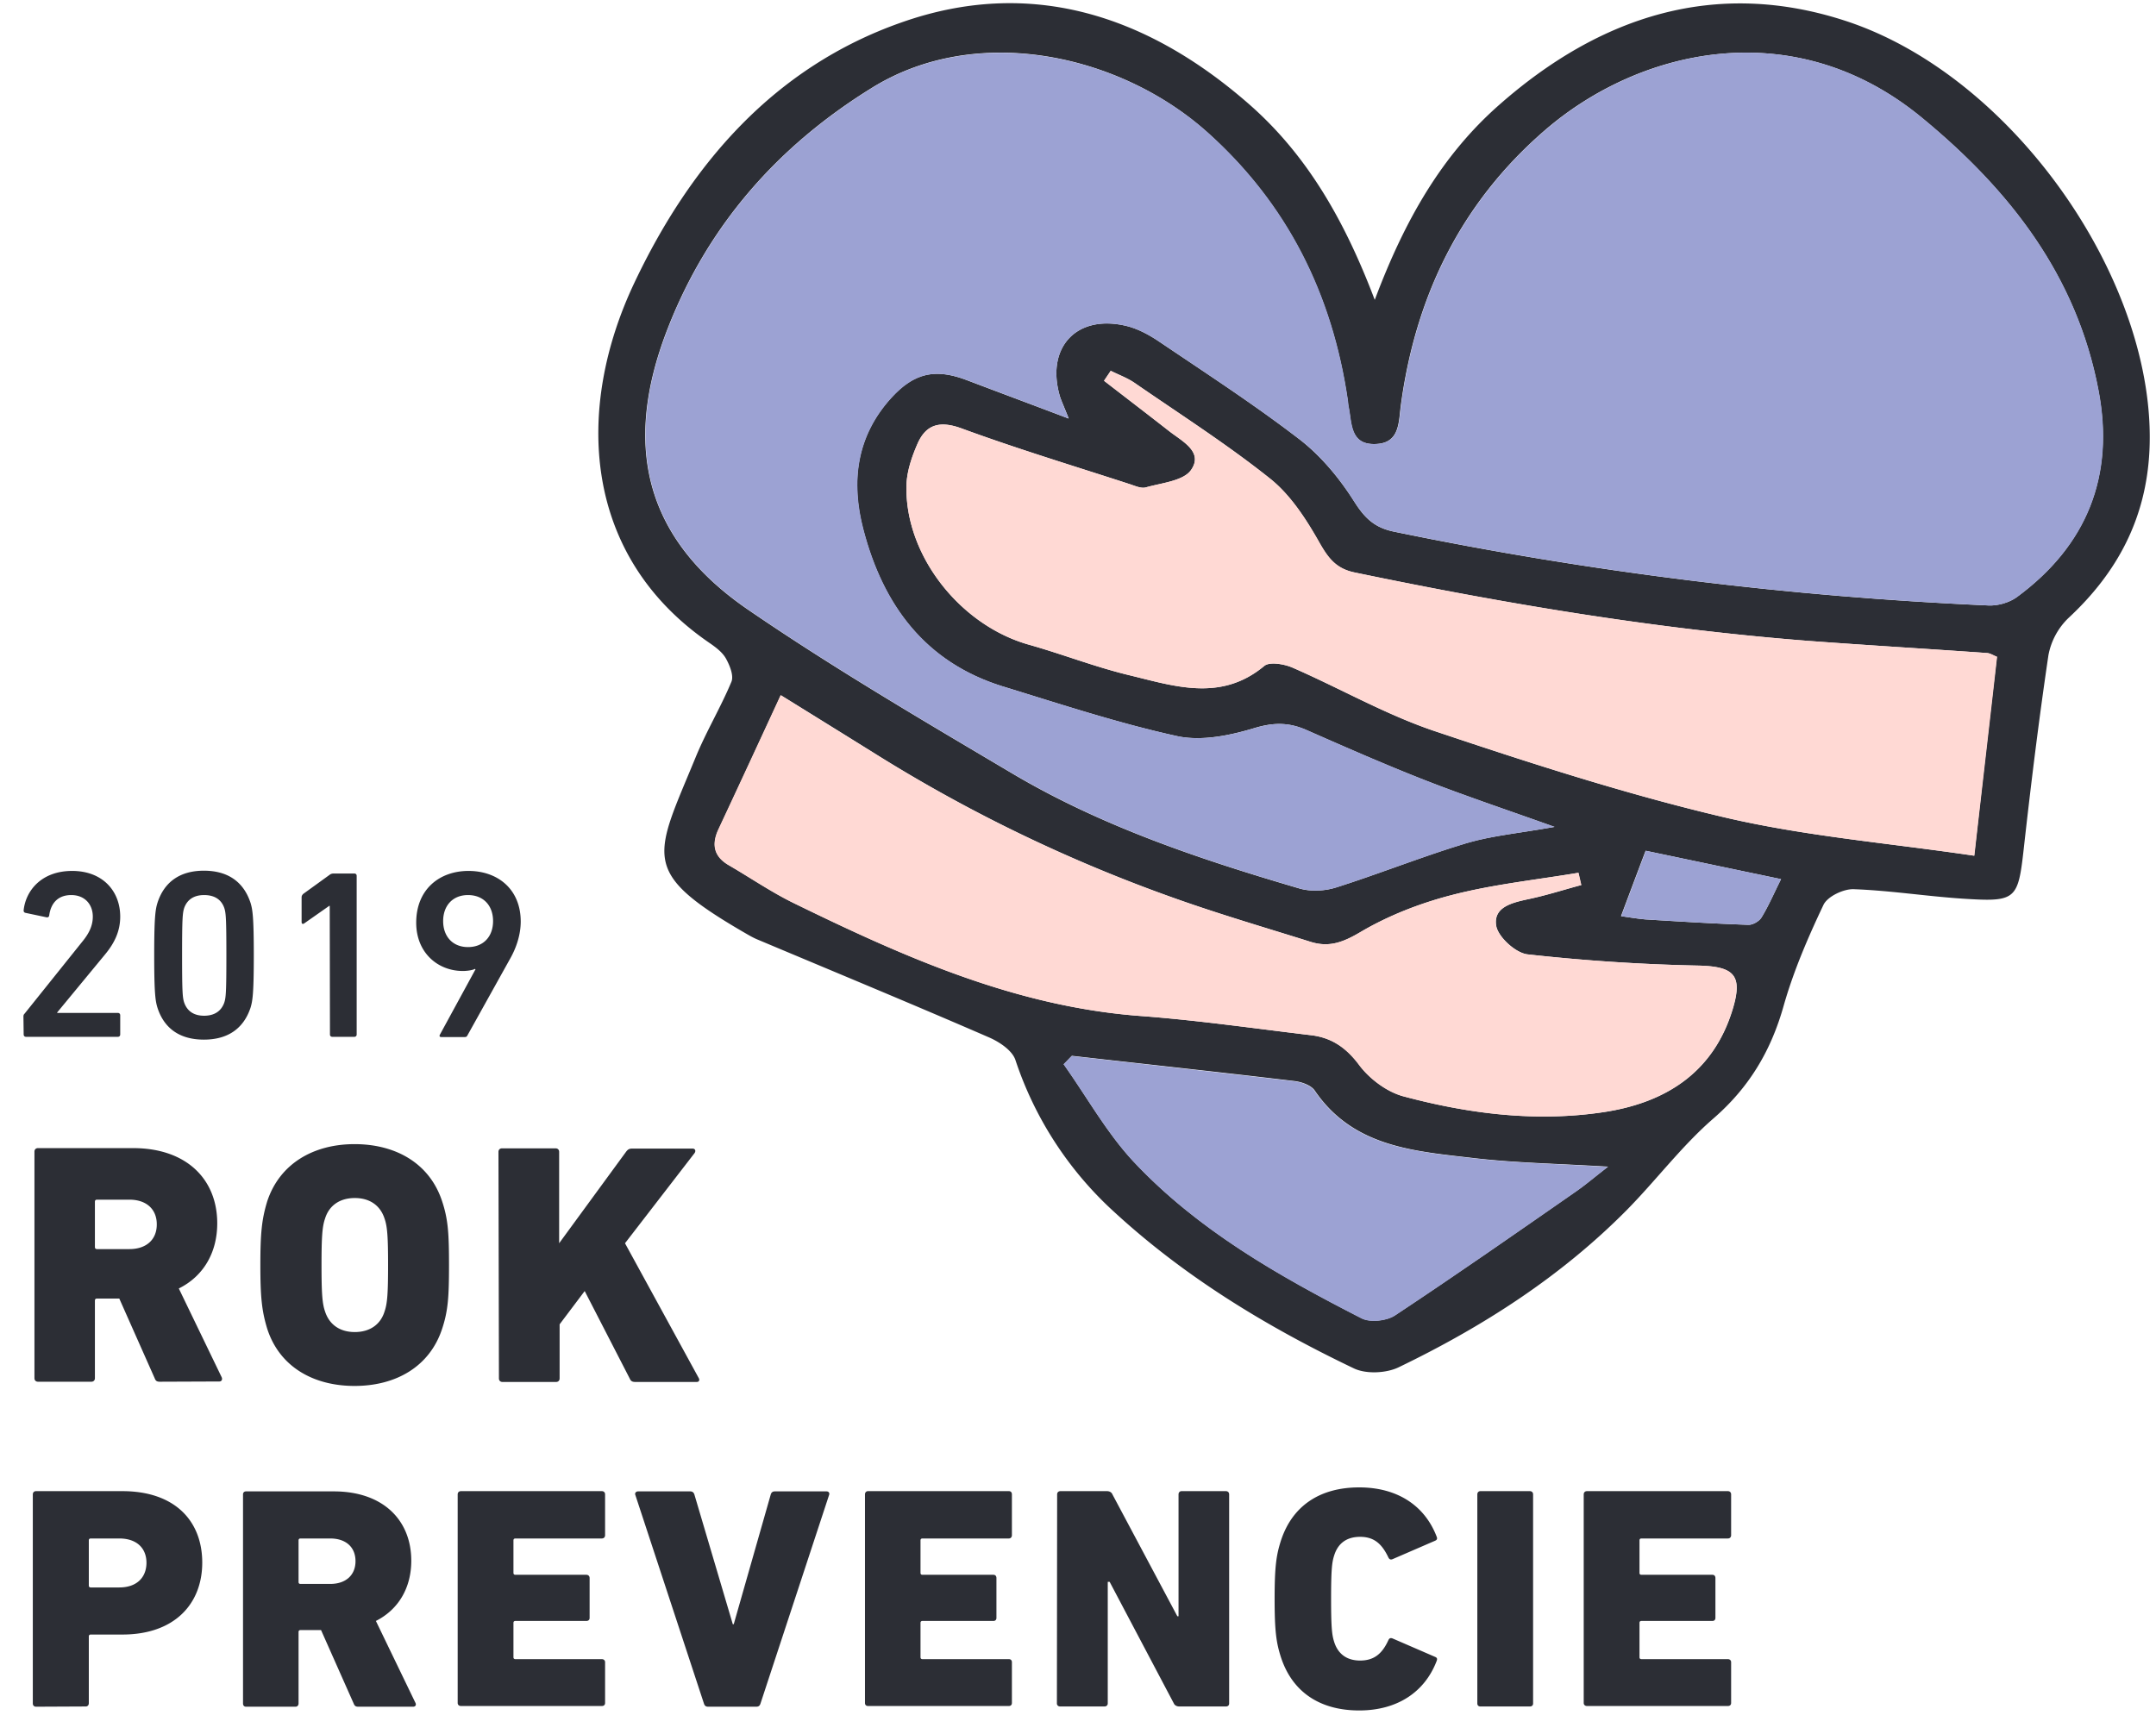<svg xmlns="http://www.w3.org/2000/svg" width="92" height="74"><defs><clipPath clipPathUnits="userSpaceOnUse" id="cp1"><path d="M1 0h91v73H1z"/></clipPath></defs><style/><g id="Page 1" clip-path="url(#cp1)"><path id="Path 1" d="M6.82 58.97c-.13 0-.18-.04-.22-.15l-1.51-3.4h-.95c-.06 0-.09.03-.09.09v3.31c0 .09-.06.15-.15.15H1.62c-.09 0-.15-.06-.15-.15v-9.67c0-.09.06-.15.15-.15h4.06c2.28 0 3.59 1.33 3.59 3.21 0 1.25-.59 2.26-1.64 2.78l1.83 3.79c.04.09 0 .18-.1.18zm-.13-6.72c0-.64-.44-1.05-1.17-1.05H4.14c-.06 0-.09.03-.09.09v1.93c0 .06.03.09.09.09h1.38c.73 0 1.17-.41 1.17-1.05zm4.71 4.45c-.23-.76-.29-1.35-.29-2.71 0-1.36.06-1.95.29-2.71.53-1.62 1.98-2.45 3.73-2.45 1.76 0 3.21.82 3.74 2.45.25.76.29 1.35.29 2.71 0 1.36-.04 1.95-.29 2.71-.53 1.63-1.98 2.45-3.74 2.45-1.76 0-3.21-.82-3.73-2.45zm5.01-.73c.12-.34.15-.79.15-1.98s-.03-1.64-.15-1.98c-.18-.56-.63-.88-1.27-.88s-1.1.32-1.27.88c-.12.34-.15.79-.15 1.98s.03 1.64.15 1.98c.18.56.63.88 1.27.88s1.1-.32 1.27-.88zm4.86-6.81c0-.09.06-.15.15-.15h2.29c.09 0 .15.06.15.15v3.9l2.86-3.91c.07-.09.13-.13.25-.13h2.58c.12 0 .15.1.09.19l-2.97 3.85 3.15 5.76c.04.07.02.16-.09.16h-2.62c-.13 0-.19-.04-.23-.13l-1.93-3.75-1.07 1.42v2.31c0 .09-.06.15-.15.15h-2.29c-.09 0-.15-.06-.15-.15zM1.54 72.84c-.08 0-.14-.05-.14-.14v-8.92c0-.08.05-.14.14-.14h3.68c2.24 0 3.41 1.27 3.41 3.05 0 1.76-1.18 3.07-3.41 3.07H3.87c-.05 0-.08.03-.08.08v2.85c0 .08-.05.14-.13.14zm4.71-6.14c0-.63-.42-1.04-1.16-1.04H3.87c-.05 0-.08.03-.08.08v1.93c0 .05.03.08.08.08h1.22c.74 0 1.16-.42 1.16-1.06zm9.04 6.14c-.12 0-.16-.04-.2-.14l-1.39-3.13h-.88c-.05 0-.08.03-.08.08v3.05c0 .08-.05.14-.13.14H10.5c-.08 0-.13-.05-.13-.14v-8.92c0-.08.05-.13.13-.13h3.74c2.11 0 3.31 1.23 3.31 2.96 0 1.15-.54 2.08-1.51 2.57l1.69 3.5c.04.08 0 .16-.1.16zm-.12-6.21c0-.6-.41-.97-1.08-.97h-1.27c-.05 0-.08.03-.08.08v1.78c0 .05.03.08.08.08h1.27c.67 0 1.08-.38 1.08-.97zm4.36-2.85c0-.08.05-.14.14-.14h6.01c.08 0 .14.05.14.14v1.74c0 .08-.05.14-.14.14h-3.69c-.05 0-.08.03-.08.08v1.39c0 .05.03.08.08.08h3.03c.08 0 .14.05.14.14v1.7c0 .08-.05.13-.14.13h-3.03c-.05 0-.08.03-.08.08v1.47c0 .05.03.08.08.08h3.69c.08 0 .14.05.14.13v1.74c0 .08-.05.13-.14.13h-6.01c-.08 0-.14-.05-.14-.13zm10.69 9.06c-.1 0-.15-.04-.18-.13l-2.93-8.91c-.03-.08.03-.15.12-.15h2.22c.09 0 .15.04.18.13l1.64 5.54h.04l1.58-5.54c.03-.09.08-.13.18-.13h2.2c.09 0 .14.07.11.15l-2.93 8.91c-.03.09-.08.13-.18.13zm6.69-9.06c0-.08.05-.14.13-.14h6.01c.08 0 .13.05.13.14v1.74c0 .08-.05.14-.13.14h-3.69c-.05 0-.08.03-.08.08v1.39c0 .05.03.08.08.08h3.03c.08 0 .13.05.13.14v1.7c0 .08-.05.13-.13.13h-3.03c-.05 0-.08.03-.08.08v1.47c0 .05.03.08.08.08h3.69c.08 0 .13.05.13.13v1.74c0 .08-.05.13-.13.13h-6.01c-.08 0-.13-.05-.13-.13zm8.2 0c0-.08.05-.14.14-.14h1.99c.09 0 .19.04.23.14l2.77 5.2h.05v-5.2c0-.08.05-.14.13-.14h1.89c.08 0 .14.05.14.14v8.92c0 .08-.05.13-.14.13h-1.99c-.09 0-.19-.04-.23-.13l-2.74-5.19h-.08v5.19c0 .08-.06.13-.14.13h-1.89c-.08 0-.14-.05-.14-.13zm9.28 4.46c0-1.37.07-1.87.27-2.49.49-1.5 1.68-2.27 3.34-2.27 1.62 0 2.79.77 3.3 2.09.04.09.03.15-.07.19l-1.8.78c-.09.04-.15.01-.19-.08-.26-.54-.58-.87-1.2-.87-.58 0-.95.28-1.11.8-.09.28-.13.57-.13 1.84s.04 1.55.13 1.84c.16.51.53.8 1.11.8.62 0 .95-.32 1.2-.86.04-.09.09-.12.19-.08l1.8.78c.1.04.11.09.07.19-.51 1.32-1.68 2.1-3.3 2.1-1.66 0-2.85-.77-3.34-2.27-.2-.62-.27-1.12-.27-2.49zm8.65-4.46c0-.08.05-.14.13-.14h2.11c.08 0 .14.05.14.14v8.92c0 .08-.05.13-.14.13h-2.11c-.08 0-.13-.05-.13-.13zm4.54 0c0-.08.05-.14.14-.14h6.01c.08 0 .14.05.14.14v1.74c0 .08-.05.14-.14.14h-3.69c-.05 0-.08.03-.08.08v1.39c0 .05.03.08.08.08h3.03c.08 0 .13.05.13.14v1.7c0 .08-.05.13-.13.13h-3.03c-.05 0-.08.03-.08.08v1.47c0 .05.03.08.08.08h3.69c.08 0 .14.05.14.13v1.74c0 .08-.05.13-.14.13h-6.01c-.08 0-.14-.05-.14-.13zM1 43.39c0-.06.01-.09.05-.13l2.46-3.07c.28-.34.45-.67.45-1.07 0-.52-.34-.92-.92-.92-.56 0-.87.34-.94.87-.01.06-.05.09-.11.08l-.9-.19c-.06-.01-.09-.06-.08-.12.09-.82.75-1.67 2.07-1.67 1.3 0 2.05.86 2.05 1.95 0 .63-.25 1.14-.66 1.63l-2.03 2.46v.02h2.59c.06 0 .1.04.1.1v.82c0 .06-.04.1-.1.1H1.11c-.06 0-.1-.04-.1-.1zm5.58-2.62c0-1.62.05-1.95.14-2.24.28-.87.94-1.37 1.98-1.37s1.7.49 1.99 1.37c.09.29.14.62.14 2.24s-.05 1.95-.14 2.24c-.29.87-.95 1.36-1.99 1.36s-1.7-.49-1.98-1.36c-.09-.29-.14-.62-.14-2.24zm2.13 2.58c.43 0 .73-.19.86-.56.07-.21.09-.45.09-2.02s-.02-1.81-.09-2.02c-.13-.37-.43-.55-.86-.55s-.72.19-.85.55c-.07.22-.09.45-.09 2.02s.02 1.81.09 2.02c.13.37.42.56.85.56zm5.36-4.69h-.02l-1.07.75c-.06.04-.11.02-.11-.06V38.3c0-.06.02-.1.07-.15l1.12-.81c.05-.04.1-.06.19-.06h.87c.06 0 .1.04.1.1v6.77c0 .06-.04.1-.1.1h-.94c-.06 0-.1-.04-.1-.1zm6.22 2.71l-.02-.02c-.09.05-.31.09-.52.09-1.07 0-1.99-.78-1.99-2.06 0-1.43 1-2.21 2.23-2.21 1.25 0 2.23.78 2.23 2.16 0 .55-.18 1.11-.46 1.6l-1.82 3.27c-.03.05-.05.06-.12.06h-.99c-.07 0-.09-.04-.06-.1zm.75-2.06c0-.66-.41-1.11-1.07-1.11-.65 0-1.06.45-1.06 1.11 0 .66.41 1.11 1.06 1.11.66 0 1.07-.45 1.07-1.11zm37.63-26.53c1.27-3.38 2.85-6.15 5.31-8.31C68.27.69 73.21-.93 78.78.9c7.2 2.37 13.28 11.21 12.94 18.33-.14 2.9-1.37 5.21-3.46 7.15a2.96 2.96 0 0 0-.85 1.58c-.41 2.77-.75 5.54-1.06 8.32-.23 2.04-.33 2.21-2.33 2.09-1.64-.09-3.27-.36-4.91-.42-.44-.02-1.13.31-1.3.67-.66 1.39-1.28 2.83-1.7 4.31-.54 1.92-1.47 3.48-2.99 4.8-1.35 1.17-2.44 2.63-3.7 3.91-2.82 2.85-6.16 4.99-9.75 6.72-.53.25-1.38.29-1.9.04-3.7-1.77-7.19-3.88-10.23-6.68a15.264 15.264 0 0 1-4.21-6.48c-.14-.42-.71-.79-1.16-.98-3.27-1.42-6.56-2.78-9.84-4.16-.22-.09-.43-.22-.64-.34-4.4-2.57-3.76-3.18-2.01-7.43.45-1.1 1.07-2.13 1.53-3.23.11-.26-.07-.7-.23-.99-.15-.27-.43-.48-.69-.66-5.45-3.72-5.76-10.01-3.23-15.36 2.41-5.1 5.99-9.23 11.4-11.13 5.52-1.95 10.5-.3 14.81 3.46 2.49 2.17 4.1 4.97 5.39 8.37zM45.74 45.06c-.12.12-.23.24-.35.36.98 1.38 1.82 2.9 2.96 4.13 2.74 2.93 6.21 4.9 9.75 6.71.37.19 1.07.11 1.42-.12 2.6-1.72 5.15-3.5 7.71-5.28.41-.28.79-.61 1.39-1.07-2.2-.13-3.95-.16-5.69-.36-2.54-.3-5.17-.45-6.83-2.89-.15-.22-.54-.36-.84-.4-3.17-.38-6.35-.72-9.52-1.08zm21.73-7.29l-.12-.52c-1.79.3-3.61.49-5.36.94-1.37.35-2.74.88-3.95 1.6-.73.43-1.32.65-2.1.41-1.91-.6-3.83-1.16-5.72-1.83-4.5-1.59-8.79-3.65-12.84-6.18-1.33-.83-2.67-1.66-4.06-2.52-.91 1.97-1.78 3.85-2.66 5.73-.3.65-.19 1.16.45 1.53.93.54 1.83 1.16 2.8 1.63 4.69 2.29 9.43 4.4 14.75 4.8 2.43.18 4.85.53 7.28.82.87.1 1.5.52 2.06 1.27.44.59 1.18 1.15 1.89 1.34 2.8.75 5.68 1.11 8.57.67 2.61-.4 4.66-1.68 5.48-4.39.44-1.46.05-1.82-1.47-1.86-2.43-.05-4.87-.21-7.29-.48-.5-.06-1.24-.73-1.33-1.21-.14-.82.7-1 1.39-1.15.76-.16 1.5-.4 2.25-.6zM45.6 17.85c-.21-.53-.31-.74-.38-.96-.59-2.06.71-3.47 2.8-2.99.49.11.98.37 1.4.65 2.03 1.37 4.08 2.7 6.02 4.19.92.71 1.72 1.67 2.35 2.67.45.71.87 1.11 1.69 1.28 8.37 1.73 16.83 2.77 25.36 3.15.4.02.89-.12 1.21-.35 3.01-2.21 4.19-5.19 3.49-8.84-.93-4.89-3.79-8.55-7.55-11.64-5.45-4.48-12.04-2.94-16.08.56-3.59 3.11-5.52 7.1-6.14 11.77-.09.7-.05 1.57-1.06 1.61-1.12.05-1.02-.9-1.17-1.62-.02-.08-.02-.16-.03-.24-.66-4.52-2.58-8.39-6.01-11.46-3.67-3.28-9.76-4.68-14.28-1.89-4.02 2.48-7 5.86-8.72 10.26-1.99 5.08-.93 9.04 3.42 12.02 3.65 2.5 7.48 4.74 11.29 7 3.82 2.26 8.01 3.66 12.24 4.9.48.14 1.09.11 1.58-.05 1.86-.59 3.67-1.32 5.53-1.88 1.11-.33 2.28-.43 3.77-.7-2.1-.75-3.84-1.33-5.55-2-1.71-.67-3.39-1.41-5.07-2.15-.73-.31-1.37-.31-2.17-.07-1.05.32-2.27.57-3.3.35-2.52-.55-4.99-1.37-7.47-2.13-3.3-1.03-5.09-3.47-5.93-6.68-.54-2.05-.3-3.99 1.19-5.63.98-1.07 1.88-1.27 3.24-.75 1.34.51 2.69 1.01 4.32 1.63zm1.79-2.02c-.09.14-.19.28-.28.42.93.72 1.86 1.43 2.78 2.15.55.43 1.47.88.94 1.65-.32.48-1.26.56-1.93.75-.2.06-.47-.06-.7-.14-2.4-.78-4.81-1.51-7.18-2.38-.91-.33-1.5-.17-1.86.64-.25.57-.47 1.21-.48 1.82-.06 2.97 2.29 5.94 5.21 6.77 1.42.4 2.8.94 4.23 1.29 1.96.47 3.96 1.18 5.83-.38.23-.19.86-.08 1.22.08 2.04.89 4 2.02 6.1 2.72 4.05 1.36 8.14 2.68 12.3 3.66 3.45.81 7.02 1.1 10.67 1.64.34-3 .65-5.73.97-8.49-.14-.05-.28-.15-.43-.16-2.55-.18-5.1-.33-7.65-.52-6.52-.51-12.95-1.59-19.34-2.92-.81-.17-1.14-.64-1.52-1.32-.55-.98-1.22-2-2.08-2.69-1.84-1.47-3.85-2.75-5.79-4.09-.31-.21-.67-.34-1.01-.51zm22.83 20.48c-.36.95-.69 1.83-1.05 2.79.35.05.7.11 1.05.14 1.46.09 2.92.18 4.38.23.19.01.47-.15.57-.32.3-.49.53-1.03.83-1.63-2.02-.42-3.86-.81-5.77-1.21z" fill="#2c2e35"/><path id="Path 2" d="M47.11 16.25c.93.72 1.86 1.43 2.78 2.15.55.43 1.47.88.94 1.65-.32.47-1.26.56-1.93.75-.2.06-.47-.07-.7-.14-2.4-.78-4.81-1.51-7.18-2.38-.91-.33-1.49-.17-1.86.64-.25.57-.47 1.21-.48 1.82-.06 2.97 2.29 5.94 5.21 6.77 1.42.4 2.8.94 4.23 1.29 1.96.47 3.96 1.18 5.83-.38.23-.19.86-.08 1.22.08 2.04.89 4 2.02 6.11 2.72 4.05 1.36 8.14 2.68 12.3 3.66 3.45.81 7.02 1.1 10.67 1.64.34-3 .66-5.72.97-8.49-.14-.05-.28-.15-.43-.16-2.55-.18-5.1-.33-7.65-.52-6.52-.51-12.95-1.59-19.34-2.92-.81-.17-1.14-.65-1.52-1.32-.56-.98-1.22-2-2.08-2.68-1.85-1.47-3.85-2.75-5.79-4.09-.31-.21-.68-.34-1.01-.51-.09.14-.19.28-.28.41zm20.24 21c-1.79.3-3.61.49-5.36.94-1.37.35-2.74.88-3.96 1.6-.73.43-1.32.65-2.1.41-1.91-.6-3.83-1.16-5.72-1.83a64.875 64.875 0 0 1-12.84-6.18c-1.34-.83-2.67-1.66-4.06-2.52-.91 1.97-1.78 3.85-2.66 5.73-.3.65-.19 1.16.45 1.53.93.54 1.83 1.16 2.8 1.63 4.69 2.29 9.43 4.4 14.75 4.8 2.43.18 4.85.53 7.28.82.87.1 1.5.52 2.06 1.27.44.59 1.18 1.15 1.89 1.34 2.8.75 5.68 1.11 8.57.67 2.61-.4 4.66-1.68 5.48-4.39.45-1.46.05-1.83-1.47-1.86-2.43-.05-4.87-.21-7.29-.48-.5-.06-1.24-.73-1.33-1.21-.14-.82.7-1 1.39-1.15.76-.16 1.5-.4 2.25-.6l-.12-.52z" fill="#ffd9d4"/><path id="Path 3" d="M45.22 16.89c-.59-2.06.71-3.47 2.8-2.99.49.11.98.37 1.4.65 2.03 1.37 4.08 2.7 6.02 4.19.93.71 1.72 1.67 2.35 2.67.45.71.87 1.11 1.7 1.28 8.37 1.73 16.83 2.77 25.36 3.15.4.02.89-.12 1.21-.35 3.01-2.21 4.19-5.19 3.49-8.84-.93-4.89-3.79-8.55-7.55-11.64-5.45-4.48-12.04-2.94-16.08.56-3.59 3.11-5.52 7.1-6.14 11.77-.09.7-.05 1.57-1.06 1.61-1.12.05-1.02-.9-1.17-1.62l-.03-.24c-.66-4.53-2.57-8.39-6.01-11.46-3.67-3.27-9.76-4.67-14.28-1.89-4.02 2.48-7 5.86-8.72 10.26-1.99 5.08-.93 9.04 3.42 12.02 3.65 2.5 7.48 4.74 11.29 7 3.82 2.26 8.01 3.66 12.24 4.9.48.14 1.09.11 1.58-.05 1.85-.59 3.67-1.32 5.53-1.88 1.11-.33 2.28-.43 3.77-.7-2.1-.75-3.84-1.33-5.55-2-1.71-.67-3.39-1.41-5.07-2.15-.72-.31-1.37-.31-2.17-.07-1.05.32-2.26.57-3.3.35-2.52-.55-4.99-1.37-7.47-2.13-3.3-1.03-5.09-3.47-5.93-6.68-.54-2.05-.3-3.99 1.19-5.63.98-1.07 1.88-1.27 3.24-.75 1.34.51 2.69 1.01 4.32 1.63-.21-.53-.31-.74-.38-.96zm.17 28.54c.98 1.38 1.82 2.9 2.96 4.13 2.74 2.93 6.21 4.9 9.75 6.71.37.19 1.07.11 1.42-.12 2.6-1.72 5.15-3.5 7.71-5.28.41-.28.79-.61 1.38-1.07-2.2-.13-3.95-.16-5.69-.36-2.54-.3-5.17-.45-6.83-2.89-.15-.22-.54-.36-.84-.4-3.17-.37-6.35-.72-9.52-1.08-.12.12-.23.24-.35.36zm23.78-6.33c.35.05.7.11 1.05.14 1.46.09 2.92.18 4.38.23.19.01.47-.15.57-.32.3-.49.53-1.03.83-1.63-2.02-.42-3.86-.81-5.77-1.21-.36.95-.69 1.83-1.05 2.79z" fill="#9ca2d3"/></g></svg>